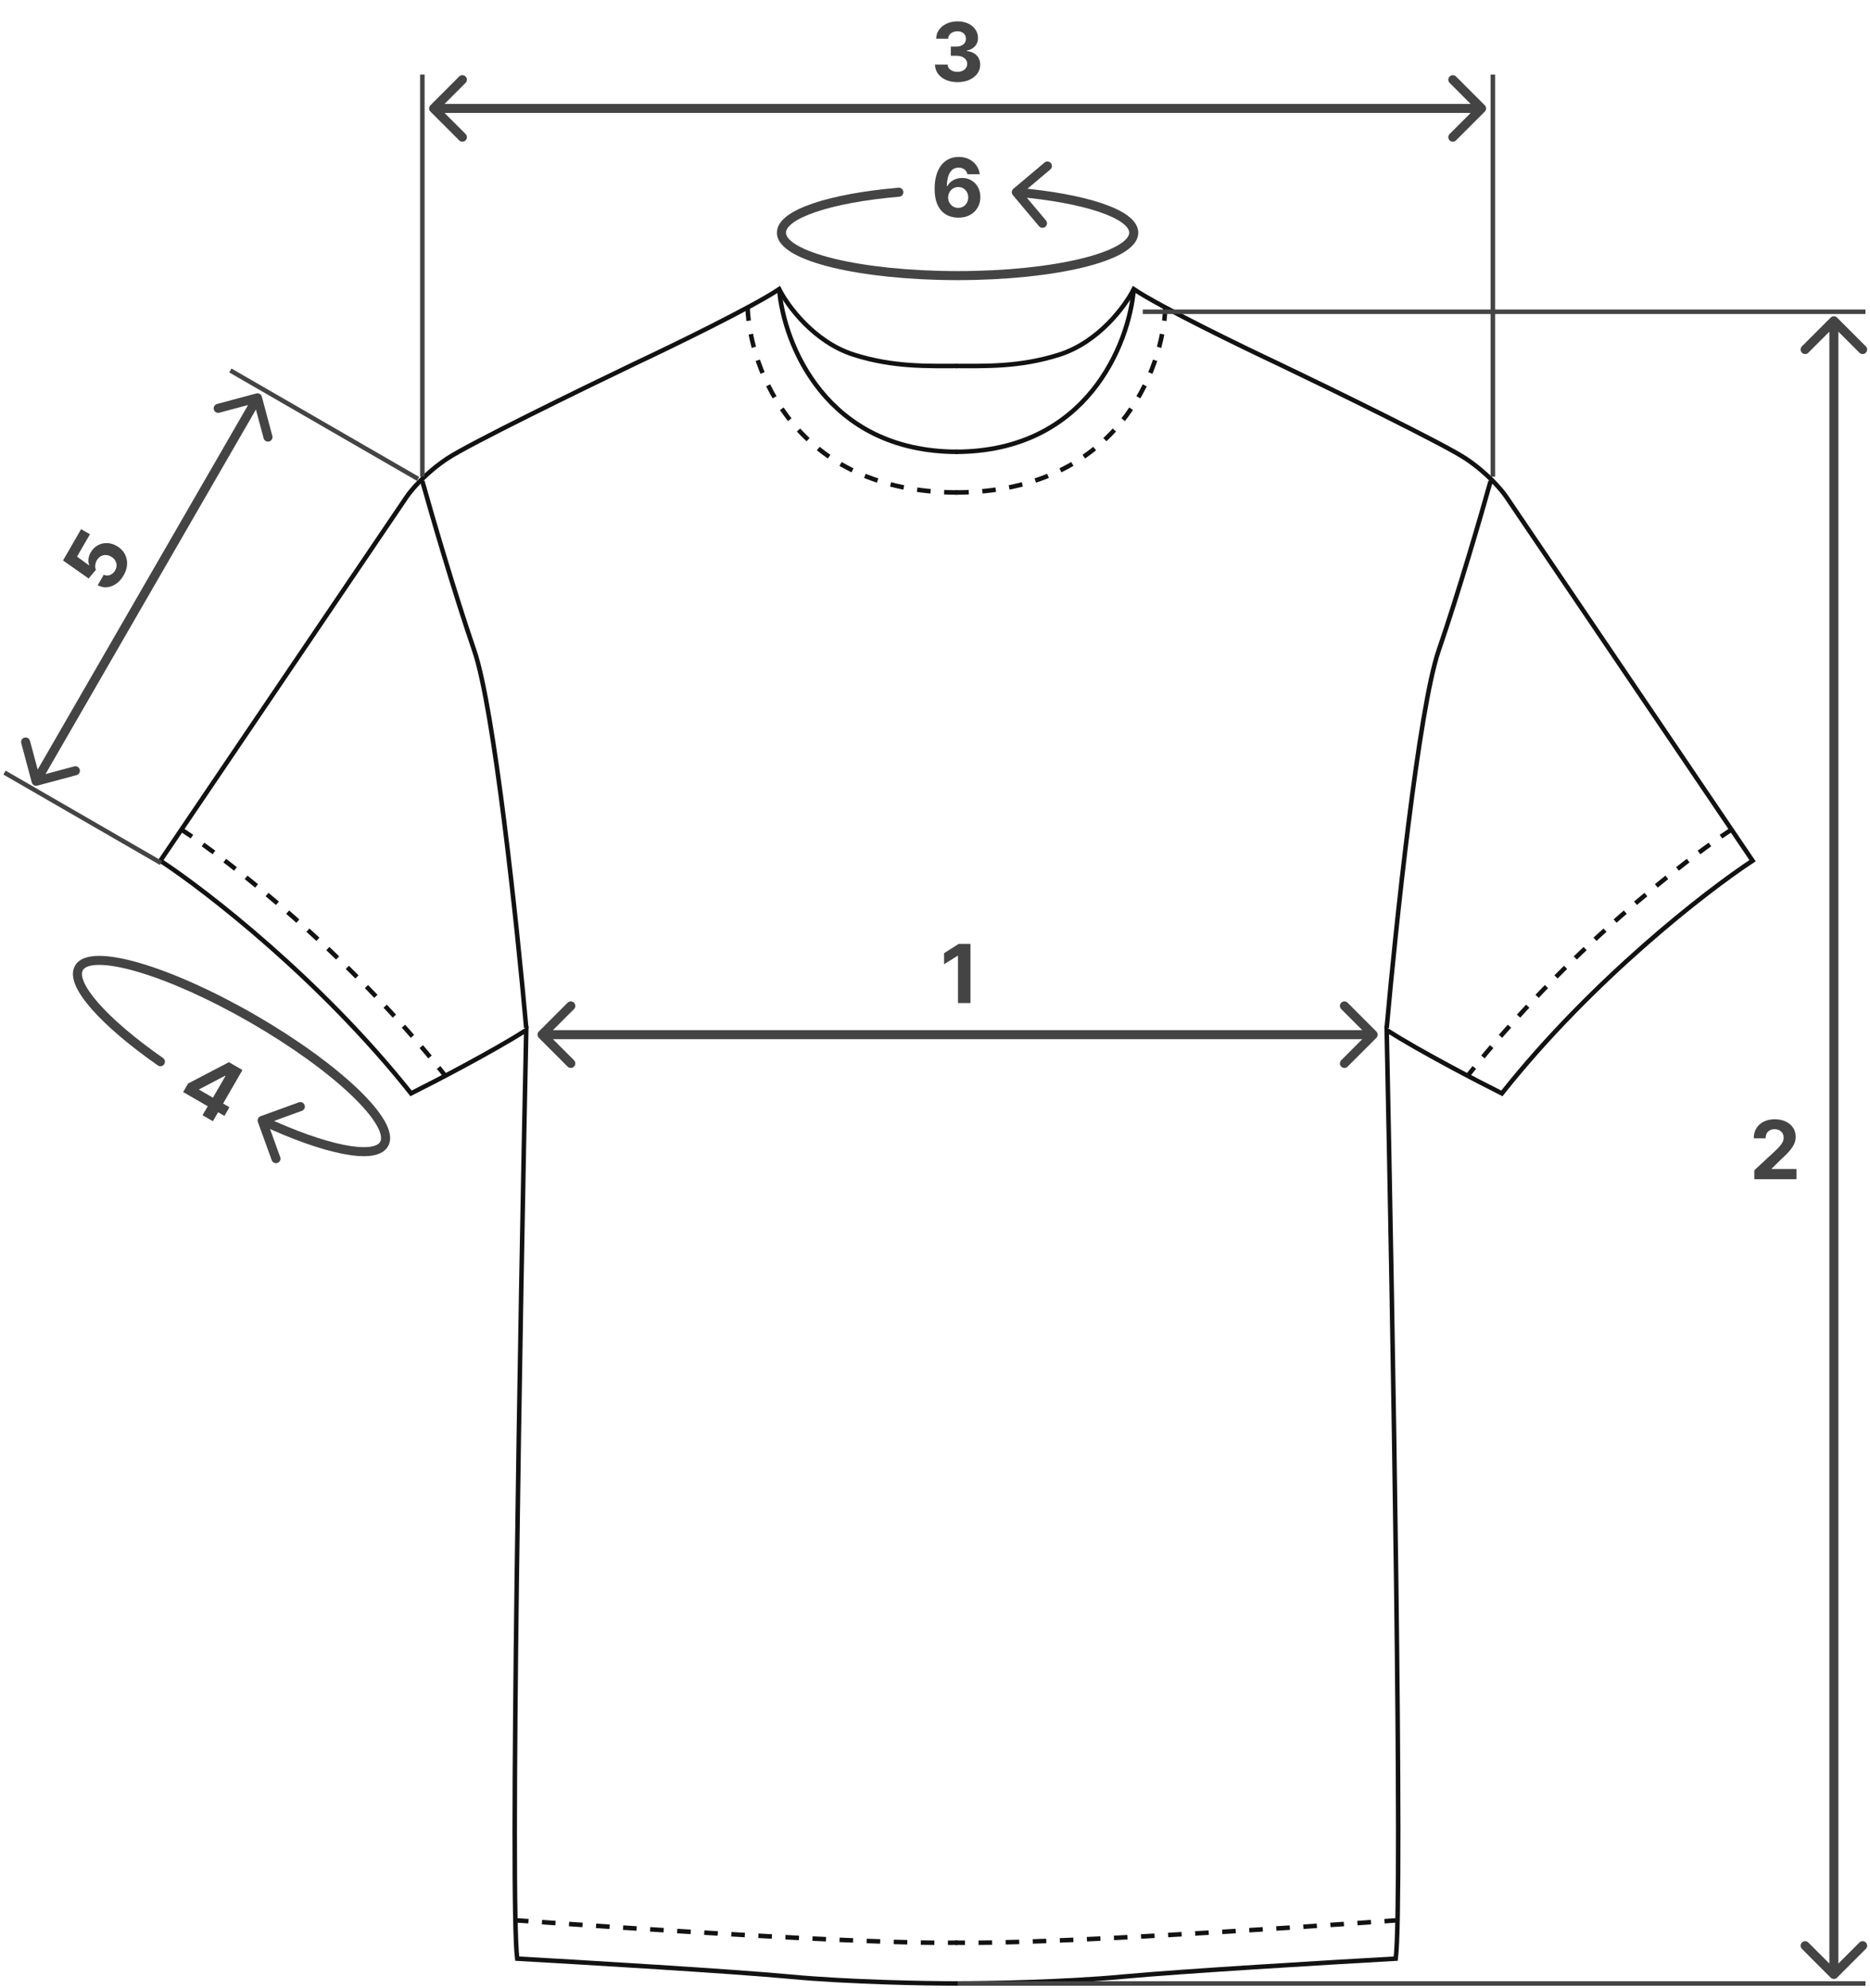 <svg width="414" height="440" viewBox="0 0 414 440" fill="none" xmlns="http://www.w3.org/2000/svg">
<path d="M212.004 439C205.004 439 187.804 438.7 175.004 437.5C162.204 436.3 129.337 434.333 114.504 433.5C112.904 421.1 115.171 291.333 116.504 228C108.904 232.8 96.337 239.333 91.004 242C71.004 216.8 45.671 197.167 35.504 190.5L90.004 110C91.004 108.5 94.204 104.7 99.004 101.5C103.804 98.3 128.671 86.167 140.504 80.5C148.671 76.667 166.504 68 172.504 64C174.337 67.667 180.204 75.7 189.004 78.5C197.804 81.3 205.504 81 212.004 81" stroke="#121212"/>
<path d="M93.504 106.5C95.504 113.667 100.604 131.2 105.004 144C109.404 156.8 114.504 205 116.504 227.5" stroke="#121212"/>
<path d="M172.504 64C173.504 76 182.804 100 212.004 100" stroke="#121212"/>
<path d="M165.504 68C166.004 81.667 176.004 109 212.004 109" stroke="#121212" stroke-dasharray="3 3"/>
<path d="M40.004 183.5C50.504 190.333 76.904 210.8 98.504 238" stroke="#121212" stroke-dasharray="3 3"/>
<path d="M114.004 425C139.132 426.822 193.912 430.367 212.004 429.969" stroke="#121212" stroke-dasharray="3 3"/>
<path d="M211.5 439C218.5 439 235.7 438.7 248.5 437.5C261.3 436.3 294.167 434.333 309 433.5C310.6 421.1 308.333 291.333 307 228C314.6 232.8 327.167 239.333 332.5 242C352.5 216.8 377.833 197.167 388 190.5L333.5 110C332.5 108.5 329.3 104.7 324.5 101.5C319.7 98.3 294.833 86.167 283 80.5C274.833 76.667 257 68 251 64C249.167 67.667 243.3 75.7 234.5 78.5C225.7 81.3 218 81 211.5 81" stroke="#121212"/>
<path d="M330 106.5C328 113.667 322.9 131.2 318.5 144C314.1 156.8 309 205 307 227.5" stroke="#121212"/>
<path d="M251 64C250 76 240.7 100 211.5 100" stroke="#121212"/>
<path d="M258 68C257.5 81.667 247.5 109 211.5 109" stroke="#121212" stroke-dasharray="3 3"/>
<path d="M383.5 183.5C373 190.333 346.6 210.8 325 238" stroke="#121212" stroke-dasharray="3 3"/>
<path d="M309.5 425C284.372 426.822 229.592 430.367 211.5 429.969" stroke="#121212" stroke-dasharray="3 3"/>
<path d="M119.297 228.293C118.906 228.683 118.906 229.317 119.297 229.707L125.661 236.071C126.051 236.462 126.684 236.462 127.075 236.071C127.465 235.681 127.465 235.047 127.075 234.657L121.418 229L127.075 223.343C127.465 222.953 127.465 222.319 127.075 221.929C126.684 221.538 126.051 221.538 125.661 221.929L119.297 228.293ZM304.711 229.707C305.102 229.317 305.102 228.683 304.711 228.293L298.347 221.929C297.957 221.538 297.323 221.538 296.933 221.929C296.542 222.319 296.542 222.953 296.933 223.343L302.59 229L296.933 234.657C296.542 235.047 296.542 235.681 296.933 236.071C297.323 236.462 297.957 236.462 298.347 236.071L304.711 229.707ZM120.004 230H304.004V228H120.004V230Z" fill="#444444"/>
<path d="M93.504 105.5V16.5" stroke="#444444"/>
<path d="M35.641 191L1 171" stroke="#444444"/>
<path d="M92.569 106L51 82" stroke="#444444"/>
<path d="M330.5 105.5V16.5" stroke="#444444"/>
<path d="M253 69L413 69" stroke="#444444"/>
<path d="M212 439H413" stroke="#444444"/>
<path d="M95.297 23.293C94.906 23.683 94.906 24.317 95.297 24.707L101.661 31.071C102.051 31.462 102.684 31.462 103.075 31.071C103.465 30.68 103.465 30.047 103.075 29.657L97.418 24L103.075 18.343C103.465 17.953 103.465 17.32 103.075 16.929C102.684 16.538 102.051 16.538 101.661 16.929L95.297 23.293ZM328.711 24.707C329.102 24.317 329.102 23.683 328.711 23.293L322.347 16.929C321.957 16.538 321.323 16.538 320.933 16.929C320.542 17.32 320.542 17.953 320.933 18.343L326.59 24L320.933 29.657C320.542 30.047 320.542 30.681 320.933 31.071C321.323 31.462 321.957 31.462 322.347 31.071L328.711 24.707ZM96.004 25L328.004 25L328.004 23L96.004 23L96.004 25Z" fill="#444444"/>
<path d="M7.034 173.177C7.177 173.71 7.725 174.027 8.259 173.884L16.952 171.555C17.486 171.412 17.802 170.863 17.659 170.33C17.516 169.796 16.968 169.48 16.434 169.623L8.707 171.693L6.637 163.966C6.494 163.432 5.945 163.116 5.412 163.259C4.878 163.402 4.562 163.95 4.705 164.483L7.034 173.177ZM57.966 87.789C57.823 87.255 57.275 86.939 56.741 87.082L48.048 89.411C47.514 89.554 47.198 90.102 47.341 90.636C47.484 91.169 48.032 91.486 48.566 91.343L56.293 89.272L58.363 97C58.506 97.533 59.055 97.85 59.588 97.707C60.122 97.564 60.438 97.016 60.295 96.482L57.966 87.789ZM8.866 173.418L57.866 88.547L56.134 87.547L7.134 172.418L8.866 173.418Z" fill="#444444"/>
<path d="M406.707 70.293C406.317 69.902 405.683 69.902 405.293 70.293L398.929 76.657C398.538 77.047 398.538 77.68 398.929 78.071C399.319 78.462 399.953 78.462 400.343 78.071L406 72.414L411.657 78.071C412.047 78.462 412.681 78.462 413.071 78.071C413.462 77.68 413.462 77.047 413.071 76.657L406.707 70.293ZM405.293 437.707C405.683 438.098 406.317 438.098 406.707 437.707L413.071 431.343C413.462 430.953 413.462 430.319 413.071 429.929C412.681 429.538 412.047 429.538 411.657 429.929L406 435.586L400.343 429.929C399.953 429.538 399.319 429.538 398.929 429.929C398.538 430.319 398.538 430.953 398.929 431.343L405.293 437.707ZM405 71L405 437L407 437L407 71L405 71Z" fill="#444444"/>
<path d="M199.086 43.537C199.636 43.489 200.044 43.005 199.996 42.455C199.949 41.904 199.464 41.497 198.914 41.544L199.086 43.537ZM224.356 41.775C223.934 42.131 223.879 42.762 224.235 43.184L230.029 50.071C230.385 50.493 231.016 50.548 231.438 50.192C231.861 49.837 231.915 49.206 231.56 48.783L226.409 42.662L232.53 37.511C232.953 37.156 233.007 36.525 232.652 36.102C232.296 35.679 231.665 35.625 231.243 35.981L224.356 41.775ZM250 51.5C250 52.227 249.367 53.219 247.436 54.331C245.58 55.4 242.828 56.396 239.34 57.246C232.381 58.941 222.714 60 212 60V62C222.825 62 232.658 60.932 239.814 59.189C243.384 58.319 246.343 57.269 248.434 56.064C250.451 54.903 252 53.396 252 51.5H250ZM212 60C201.286 60 191.619 58.941 184.66 57.246C181.172 56.396 178.42 55.4 176.564 54.331C174.633 53.219 174 52.227 174 51.5H172C172 53.396 173.549 54.903 175.566 56.064C177.657 57.269 180.616 58.319 184.186 59.189C191.342 60.932 201.175 62 212 62V60ZM174 51.5C174 50.937 174.372 50.201 175.529 49.341C176.664 48.498 178.383 47.67 180.64 46.905C185.143 45.381 191.556 44.185 199.086 43.537L198.914 41.544C191.297 42.2 184.71 43.416 179.999 45.011C177.65 45.806 175.709 46.715 174.336 47.736C172.985 48.74 172 49.995 172 51.5H174ZM224.914 43.537C232.444 44.185 238.857 45.381 243.36 46.905C245.617 47.67 247.336 48.498 248.471 49.341C249.628 50.201 250 50.937 250 51.5H252C252 49.995 251.015 48.74 249.664 47.736C248.291 46.715 246.35 45.806 244.001 45.011C239.29 43.416 232.703 42.2 225.086 41.544L224.914 43.537Z" fill="#444444"/>
<path d="M36.089 234.166C36.542 234.483 36.653 235.106 36.337 235.559C36.02 236.012 35.397 236.122 34.944 235.806L36.089 234.166ZM57.093 248.327C56.905 247.808 57.173 247.234 57.693 247.046L66.154 243.98C66.673 243.791 67.247 244.06 67.435 244.579C67.623 245.098 67.355 245.672 66.835 245.86L59.314 248.586L62.04 256.107C62.228 256.626 61.96 257.2 61.441 257.388C60.921 257.576 60.348 257.308 60.16 256.789L57.093 248.327ZM84.164 252.727C84.527 252.098 84.475 250.921 83.359 248.993C82.286 247.14 80.401 244.901 77.805 242.421C72.626 237.473 64.783 231.723 55.505 226.366L56.505 224.634C65.88 230.047 73.861 235.888 79.187 240.975C81.844 243.513 83.881 245.903 85.09 247.991C86.256 250.006 86.844 252.085 85.896 253.727L84.164 252.727ZM55.505 226.366C46.226 221.009 37.325 217.093 30.45 215.081C27.005 214.073 24.123 213.56 21.982 213.557C19.754 213.555 18.709 214.098 18.346 214.727L16.614 213.727C17.562 212.085 19.657 211.555 21.984 211.557C24.397 211.56 27.485 212.129 31.012 213.161C38.08 215.23 47.13 219.221 56.505 224.634L55.505 226.366ZM18.346 214.727C18.064 215.215 18.018 216.038 18.59 217.361C19.151 218.659 20.227 220.236 21.799 222.026C24.936 225.598 29.892 229.84 36.089 234.166L34.944 235.806C28.675 231.43 23.579 227.083 20.297 223.346C18.66 221.483 17.434 219.726 16.755 218.155C16.086 216.61 15.861 215.03 16.614 213.727L18.346 214.727ZM58.457 247.081C65.302 250.284 71.454 252.455 76.116 253.386C78.453 253.853 80.356 253.995 81.76 253.832C83.192 253.666 83.882 253.215 84.164 252.727L85.896 253.727C85.143 255.03 83.663 255.625 81.991 255.819C80.291 256.016 78.156 255.833 75.724 255.347C70.847 254.373 64.534 252.133 57.609 248.892L58.457 247.081Z" fill="#444444"/>
<path d="M214.853 208.909V222H212.085V211.536H212.009L209.011 213.415V210.961L212.252 208.909H214.853Z" fill="#444444"/>
<path d="M211.967 18.179C211.013 18.179 210.163 18.015 209.417 17.687C208.675 17.354 208.089 16.898 207.659 16.319C207.233 15.735 207.013 15.062 207.001 14.299H209.788C209.805 14.619 209.909 14.9 210.101 15.143C210.297 15.381 210.557 15.567 210.881 15.699C211.204 15.831 211.569 15.897 211.974 15.897C212.396 15.897 212.768 15.822 213.092 15.673C213.416 15.524 213.67 15.318 213.853 15.053C214.036 14.789 214.128 14.484 214.128 14.139C214.128 13.79 214.03 13.481 213.834 13.212C213.642 12.94 213.365 12.727 213.003 12.573C212.645 12.42 212.219 12.343 211.724 12.343H210.503V10.31H211.724C212.142 10.31 212.511 10.238 212.83 10.093C213.154 9.948 213.405 9.748 213.584 9.492C213.763 9.232 213.853 8.93 213.853 8.585C213.853 8.256 213.774 7.969 213.616 7.722C213.463 7.47 213.246 7.274 212.964 7.134C212.687 6.993 212.364 6.923 211.993 6.923C211.618 6.923 211.275 6.991 210.964 7.127C210.653 7.259 210.403 7.449 210.216 7.696C210.028 7.943 209.928 8.233 209.915 8.565H207.263C207.275 7.811 207.491 7.146 207.908 6.571C208.326 5.996 208.888 5.546 209.596 5.222C210.307 4.894 211.111 4.73 212.006 4.73C212.909 4.73 213.699 4.894 214.377 5.222C215.055 5.55 215.581 5.994 215.956 6.552C216.335 7.106 216.523 7.728 216.518 8.418C216.523 9.151 216.295 9.763 215.834 10.253C215.378 10.743 214.784 11.054 214.051 11.186V11.288C215.014 11.412 215.747 11.746 216.25 12.292C216.757 12.833 217.008 13.511 217.004 14.325C217.008 15.07 216.793 15.733 216.359 16.312C215.928 16.892 215.334 17.348 214.575 17.68C213.817 18.013 212.947 18.179 211.967 18.179Z" fill="#444444"/>
<path d="M212.144 48.179C211.471 48.175 210.821 48.062 210.194 47.84C209.572 47.619 209.014 47.258 208.52 46.76C208.025 46.261 207.633 45.601 207.343 44.778C207.058 43.956 206.915 42.946 206.915 41.749C206.919 40.649 207.045 39.667 207.292 38.802C207.544 37.932 207.902 37.195 208.366 36.59C208.835 35.985 209.395 35.525 210.047 35.209C210.699 34.89 211.43 34.73 212.24 34.73C213.113 34.73 213.885 34.901 214.554 35.242C215.223 35.578 215.76 36.036 216.164 36.616C216.574 37.195 216.821 37.845 216.906 38.565H214.176C214.07 38.109 213.846 37.751 213.505 37.492C213.164 37.231 212.743 37.102 212.24 37.102C211.387 37.102 210.74 37.472 210.297 38.214C209.858 38.955 209.634 39.963 209.625 41.237H209.715C209.911 40.849 210.175 40.519 210.507 40.246C210.844 39.969 211.225 39.758 211.652 39.614C212.082 39.465 212.536 39.39 213.013 39.39C213.789 39.39 214.479 39.573 215.084 39.94C215.689 40.302 216.167 40.8 216.516 41.435C216.865 42.07 217.04 42.797 217.04 43.615C217.04 44.501 216.833 45.29 216.42 45.98C216.011 46.67 215.438 47.212 214.701 47.604C213.968 47.992 213.115 48.183 212.144 48.179ZM212.131 46.006C212.557 46.006 212.939 45.903 213.275 45.699C213.612 45.494 213.876 45.217 214.068 44.868C214.26 44.519 214.355 44.126 214.355 43.692C214.355 43.257 214.26 42.867 214.068 42.522C213.88 42.177 213.62 41.902 213.288 41.697C212.956 41.493 212.576 41.391 212.15 41.391C211.831 41.391 211.534 41.45 211.262 41.57C210.993 41.689 210.757 41.855 210.552 42.068C210.352 42.281 210.194 42.528 210.079 42.81C209.964 43.087 209.907 43.383 209.907 43.698C209.907 44.12 210.002 44.506 210.194 44.855C210.39 45.205 210.654 45.484 210.987 45.693C211.324 45.901 211.705 46.006 212.131 46.006Z" fill="#444444"/>
<path d="M40.549 241.701L41.639 239.813L50.677 235.089L52.305 236.029L50.796 238.642L49.833 238.086L44.123 241.085L44.072 241.173L50.798 245.057L49.689 246.978L40.549 241.701ZM44.84 246.835L46.323 244.267L46.85 243.457L51.43 235.524L53.678 236.822L47.132 248.159L44.84 246.835Z" fill="#444444"/>
<path d="M27.362 127.361C26.91 128.143 26.364 128.758 25.722 129.204C25.083 129.647 24.407 129.901 23.695 129.967C22.982 130.033 22.295 129.885 21.634 129.523L22.976 127.198C23.43 127.425 23.892 127.447 24.364 127.261C24.835 127.075 25.207 126.747 25.48 126.274C25.697 125.898 25.806 125.518 25.806 125.134C25.805 124.744 25.701 124.382 25.496 124.047C25.289 123.706 24.99 123.423 24.599 123.197C24.201 122.967 23.801 122.849 23.4 122.845C23.002 122.836 22.633 122.93 22.292 123.127C21.952 123.325 21.67 123.612 21.447 123.99C21.256 124.322 21.137 124.685 21.093 125.077C21.05 125.466 21.097 125.815 21.233 126.125L19.621 128.036L13.952 124.047L17.954 117.117L19.913 118.248L17.053 123.202L19.723 125.135L19.762 125.069C19.596 124.708 19.537 124.273 19.585 123.764C19.633 123.255 19.8 122.752 20.088 122.253C20.482 121.571 20.994 121.054 21.624 120.705C22.254 120.355 22.939 120.187 23.679 120.201C24.416 120.213 25.146 120.43 25.871 120.854C26.637 121.291 27.214 121.86 27.601 122.561C27.987 123.256 28.166 124.021 28.137 124.856C28.106 125.684 27.848 126.519 27.362 127.361Z" fill="#444444"/>
<path d="M388.392 261V259.006L393.052 254.691C393.448 254.308 393.781 253.962 394.049 253.656C394.322 253.349 394.528 253.048 394.669 252.754C394.81 252.456 394.88 252.134 394.88 251.789C394.88 251.406 394.793 251.075 394.618 250.798C394.443 250.517 394.205 250.302 393.902 250.153C393.6 249.999 393.256 249.923 392.873 249.923C392.472 249.923 392.123 250.004 391.825 250.165C391.526 250.327 391.296 250.56 391.134 250.862C390.972 251.165 390.891 251.525 390.891 251.942H388.264C388.264 251.086 388.458 250.342 388.846 249.712C389.234 249.081 389.777 248.593 390.476 248.248C391.175 247.903 391.98 247.73 392.892 247.73C393.83 247.73 394.646 247.896 395.34 248.229C396.039 248.557 396.582 249.013 396.97 249.597C397.358 250.18 397.552 250.849 397.552 251.604C397.552 252.098 397.454 252.586 397.258 253.067C397.066 253.549 396.723 254.084 396.229 254.672C395.734 255.256 395.038 255.957 394.139 256.775L392.227 258.648V258.737H397.725V261H388.392Z" fill="#444444"/>
</svg>

